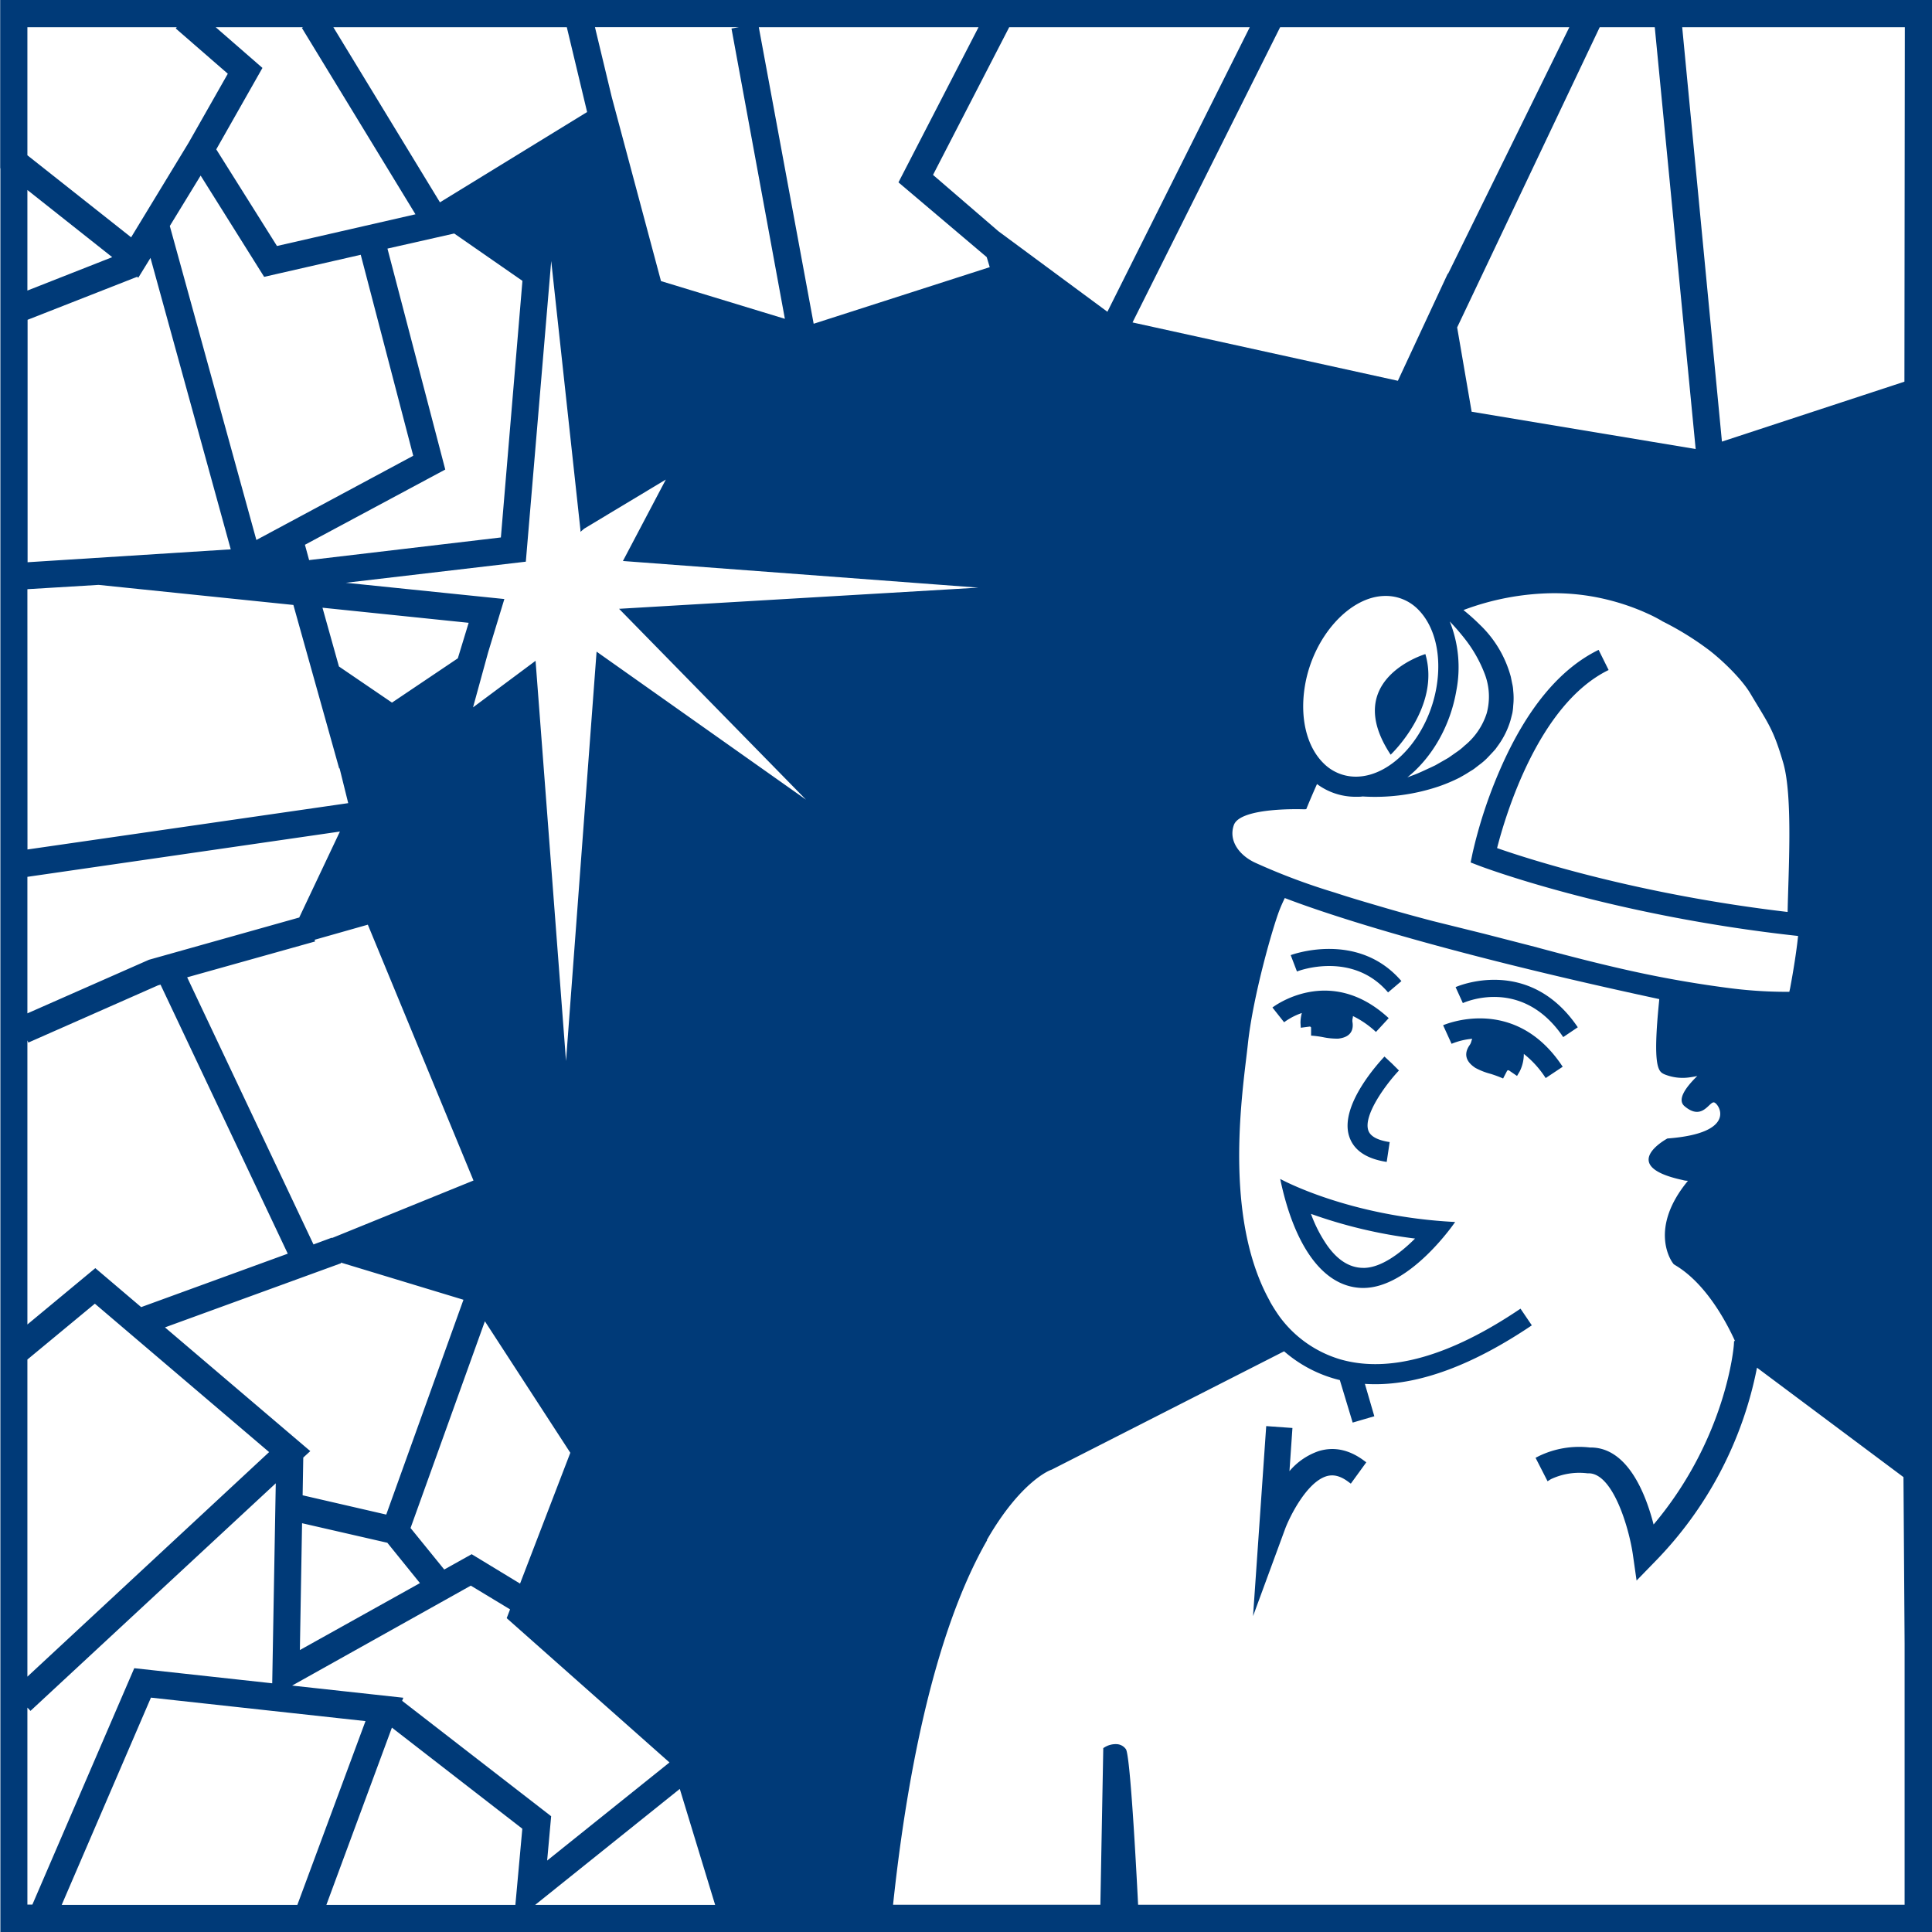 <svg data-name="Ebene 1" xmlns="http://www.w3.org/2000/svg" viewBox="0 0 512 512"><path d="M.05 0v44.59H.1V512H512V0Zm82.18 384.56-38.51-32.79 46.67-17-.07-.18 32.5 9.86-20.46 56.93-22.16-5.11.17-10ZM36.64 73.61l3.24-5.26 21.27 77.23L7.31 149V84.75l29.05-11.4Zm16.53-27.08L70 73.37l25.6-5.85 13.91 53.26-41.57 22.32L45 59.89Zm370.48 125.69c-10.35 5.05-19.13 15.69-26.09 31.65a124.54 124.54 0 0 0-7.31 22.19l-.52 2.5 2.37.91c.35.13 34.56 13.13 84.41 18.57-.1.94-.2 1.87-.3 2.58-.32 2.52-.71 5-1.14 7.53-.21 1.24-.44 2.48-.66 3.69l-.22 1a118.16 118.16 0 0 1-15.16-.89c-8.56-1.08-17.29-2.57-26.06-4.49s-17.55-4.19-26.37-6.58l-13.4-3.45-13.4-3.32c-4.39-1.15-8.74-2.34-13.06-3.61s-8.64-2.51-12.92-3.93a168.68 168.68 0 0 1-21.11-7.91c-4.12-1.87-7.22-5.74-5.73-10 1.7-4.85 18.49-4.19 18.49-4.19.26 0 .49 0 .71-.05.7-1.72 1.66-4 2.84-6.64a17.07 17.07 0 0 0 9.9 3.37h.79c.46 0 .92 0 1.37-.08a52.92 52.92 0 0 0 20.21-2.66 44.71 44.71 0 0 0 5.44-2.29c.9-.5 1.79-1 2.66-1.57.44-.28.89-.52 1.33-.85l1.29-1a16.62 16.62 0 0 0 2.51-2.23l1.2-1.28.59-.66.54-.75a22 22 0 0 0 3.44-6.85c.18-.67.34-1.3.5-1.95a14.75 14.75 0 0 0 .23-2 18.35 18.35 0 0 0 0-3.92 10 10 0 0 0-.27-1.89l-.37-1.82a29.8 29.8 0 0 0-8.23-13.82 54.58 54.58 0 0 0-4.32-3.86 69.49 69.49 0 0 1 23.38-4.46 58.86 58.86 0 0 1 15.41 1.87 60.56 60.56 0 0 1 7.45 2.43c1.19.47 2.37 1 3.5 1.53q.85.41 1.65.84l.76.42.35.2c.07.06.25.16.17.12l.91.46a79.29 79.29 0 0 1 11.59 7.27c3.55 2.75 8.56 7.58 10.86 11.43 4.75 8 6.08 9.35 8.71 18.36s1.33 29.46 1.17 39.54c-39.68-4.65-68.63-14-77-16.93 2.26-8.8 11-38.15 29.56-47.19Zm-39.53-7.61a60.17 60.17 0 0 1 4 4.59 35.47 35.47 0 0 1 5.31 9.3A16.82 16.82 0 0 1 394 189a18.16 18.16 0 0 1-5.91 8.64 15.06 15.06 0 0 1-2.07 1.66l-2.18 1.53-2.32 1.33-1.16.66-1.2.57c-1.61.73-3.2 1.53-4.87 2.12l-1.33.5c6.41-5.1 11.38-13.48 13-23.06a32.59 32.59 0 0 0-1.79-18.33ZM380.7 182c-2.15 12.93-11.6 23.61-21.09 23.82h-.56a12 12 0 0 1-8.34-3.59c-4.46-4.42-6.29-12.08-4.89-20.48 2.16-13 11.89-23.82 21.35-23.82h.3a12 12 0 0 1 8.35 3.59c4.45 4.48 6.28 12.13 4.88 20.48Zm9.3-72.89-3.84-22.34 37.78-79.56h14.59L449.37 119Zm-6.28-36.49v-.2l-13.27 28.49-70.32-15.46 39.12-78.24h76.64Zm-90.25 10L264.6 61.29l-17.34-14.94 20.19-39.14h63.75ZM238.1 48.33l23.39 19.81.8 2.66-46.66 15-14.54-78.59h58.23Zm-24.51 163.58-55.49-39.22-8.1 108.49-8.07-106.06-16.57 12.34 4-14.58 4.3-14.13-42-4.31 47.69-5.59 6.73-79.68 7.75 71.34v.43l1-.85 21.62-13-11.37 21.58 94.2 7.06-95.22 5.61Zm-75.77 207.76L125 411.88l-7.27 4.06-8.93-11 19.7-54.79L151.14 385Zm-57.77-16 22.6 5.18 8.64 10.69-31.82 17.74ZM87.92 328l-4.84 1.79L49.6 259l33.9-9.5-.12-.45 14.1-4 28 67.8L88 328.08ZM7.26 232.37l82.82-12-10.78 22.78-39.83 11.2-32.21 14.2Zm78.2-71.32 38.74 4-2.87 9.41-17.45 11.74-14.06-9.58Zm-4.65-16.68L118 124.43l-15.32-58.55 17.69-4 18.08 12.55-5.71 68-50.82 6ZM208 84.49l-32.83-10-13.05-48.77-4.45-18.52h38.12l-1.94.36Zm-52.41-54.8-39 23.93L88.34 7.21h61.87Zm-45.49 27.1-36.7 8.4-16.09-25.61L69.55 18 57.16 7.21h23.15L80 7.4ZM7.26 156.14 26.13 155l51.62 5.32 12.13 43.31H90l2.28 9.21-85 12.28Zm0 119.58.26.57 34.35-15.16.67-.19 33.72 71.3-38.85 14.16-12.15-10.33-18 14.93Zm0 84.57 17.88-14.8 46.18 39.33-64.06 59.51v-84.12Zm117.51 59.92 10.4 6.29-.89 2.33 43.14 38.24-32.42 26 1.06-11.75-39.49-30.58.31-.82-29.47-3.22Zm-27.91 35.9L78.8 504.82H16.35L40 449.89Zm7 1.73 34.56 26.79-1.84 20.19H86.49Zm76.29 16.24 9.37 30.74h-47.7Zm81.36-65.93c9.12-15.87 17-18.61 17-18.61l.22-.08 61.57-31.35a35.09 35.09 0 0 0 13.29 7.24c.49.14 1 .27 1.48.39l3.4 11.26 5.74-1.68-2.5-8.58q1.37.09 2.76.09c12.2 0 26.1-5.23 41.48-15.6l-3-4.42c-18.69 12.63-34.74 17.15-47.7 13.45a30.85 30.85 0 0 1-16.16-11.35q-1.29-1.82-2.4-3.75c-.18-.33-.26-.53-.27-.54-11.38-20.61-7.82-50.35-6.17-64.09.17-1.41.32-2.66.43-3.69 1.37-13.08 6.82-31.76 8.47-35.85.47-1.19.95-2.2 1.33-3 7.77 3 36.55 13.29 99.23 26.78v.23c-1.86 18.24-.13 19 1.4 19.71a12.76 12.76 0 0 0 6.86.77c.61-.08 1.23-.19 1.83-.33-3.18 3.11-5.39 6.3-3.38 8 4.7 4 6.53-1.27 7.82-1s6.51 8.15-12.36 9.56c0 0-13.52 7.21 4 11a5.09 5.09 0 0 0 1.45.21c-10.5 12.7-4.37 21.31-4.08 21.7l.31.42.45.28c8.06 4.82 13.45 14.93 15.78 20.06h-.24l-.06 1c0 .25-1.9 24.64-21.27 47.63-2.17-8.44-7-20.41-16.68-20.41h-.22a24.54 24.54 0 0 0-13.5 2.28l-.88.45 3.18 6.22.88-.55a17.57 17.57 0 0 1 9.66-1.56h.34c6.45 0 10.67 14.4 11.71 21.42l1 7 4.91-5.05a101.2 101.2 0 0 0 27-51.36l38.82 29 .3 44.12v69.21H301.61c-.59-11.63-2.11-39.6-3.23-41.22a3.17 3.17 0 0 0-2.27-1.33 5.57 5.57 0 0 0-3.38.82l-.35.21-.77 41.52h-54.94c3.24-30.58 10.15-70.88 24.94-96.63Zm243.18-307-48.36 15.88L445.8 7.21h59ZM46.85 7.21l-.28.33 13.8 12L50 37.8 34.75 62.89 7.26 41.15V7.21ZM29.74 68.15 7.26 77V50.35ZM7.26 452.53l.82.87 65-60.31-.94 53-36.56-4-27 62.65H7.26Z" fill="#003a78"/><path d="M351.51 391.22c1.83-.54 3.63-.11 5.67 1.37l.8.59 4.1-5.65-.8-.59c-3.85-2.8-7.82-3.6-11.79-2.39a17.57 17.57 0 0 0-7.77 5.32l.79-11.44-6.95-.5-3.49 50.36 8.43-22.93c1.14-3.15 5.69-12.5 11.01-14.14ZM345 268.46a10.15 10.15 0 0 0-.36 2.57l.08 1.33 2.47-.32.26.23v2.18a25.76 25.76 0 0 1 3.16.41 18.43 18.43 0 0 0 4.06.39c1-.14 4.21-.55 3.78-4.2a2.6 2.6 0 0 1 0-1.11 3.74 3.74 0 0 0 .1-.67 24.81 24.81 0 0 1 6.09 4.21l3.38-3.66c-15.67-14.49-30.65-2.94-30.81-2.82l3.09 3.91a17.17 17.17 0 0 1 4.7-2.45Zm22.85-5.46 3.54-3c-11.57-13.49-29.16-6.95-29.34-6.88l1.66 4.34c.59-.27 14.75-5.46 24.14 5.54Zm46.42 11.84 3.86-2.6c-13-19.19-32.19-10.75-32.38-10.64l1.92 4.23c.64-.3 15.78-6.96 26.6 9.01Zm-45.43 6.96-1.94-1.8c-1.25 1.33-12.14 13-9.31 21.27 1.22 3.59 4.55 5.83 9.9 6.65l.79-5.26c-3.22-.48-5.13-1.52-5.66-3.08-1.4-4.11 4.87-12.48 8.12-15.89Zm40.78 3.9 4.51-3c-12.71-19.33-31.48-11.08-31.69-11l2.24 4.92a18.41 18.41 0 0 1 5.47-1.33c-.09.23-.17.47-.24.71a3 3 0 0 1-.53 1.09c-2.2 3.32.67 5.27 1.59 5.9a18.2 18.2 0 0 0 4.12 1.61 32.63 32.63 0 0 1 3.25 1.21l1.09-2.1.37-.1 2.23 1.53.72-1.23a10.37 10.37 0 0 0 1.08-4.61 26 26 0 0 1 5.79 6.4Zm-48.71 55.62h.38c12.49 0 24.34-17.48 24.34-17.48-28.34-1.44-46.36-11.41-46.36-11.41C342.72 329 350 341 360.91 341.32Zm.38-5.32h-.22c-3.53-.1-6.65-2.09-9.45-6.09a36.64 36.64 0 0 1-4.2-8.22 128.37 128.37 0 0 0 27.58 6.54c-4 4-9.09 7.78-13.66 7.78Zm7.25-136s13.34-12.54 9.2-26.66c0 0-22.44 6.66-9.2 26.66Z" fill="#003a78"/></svg>